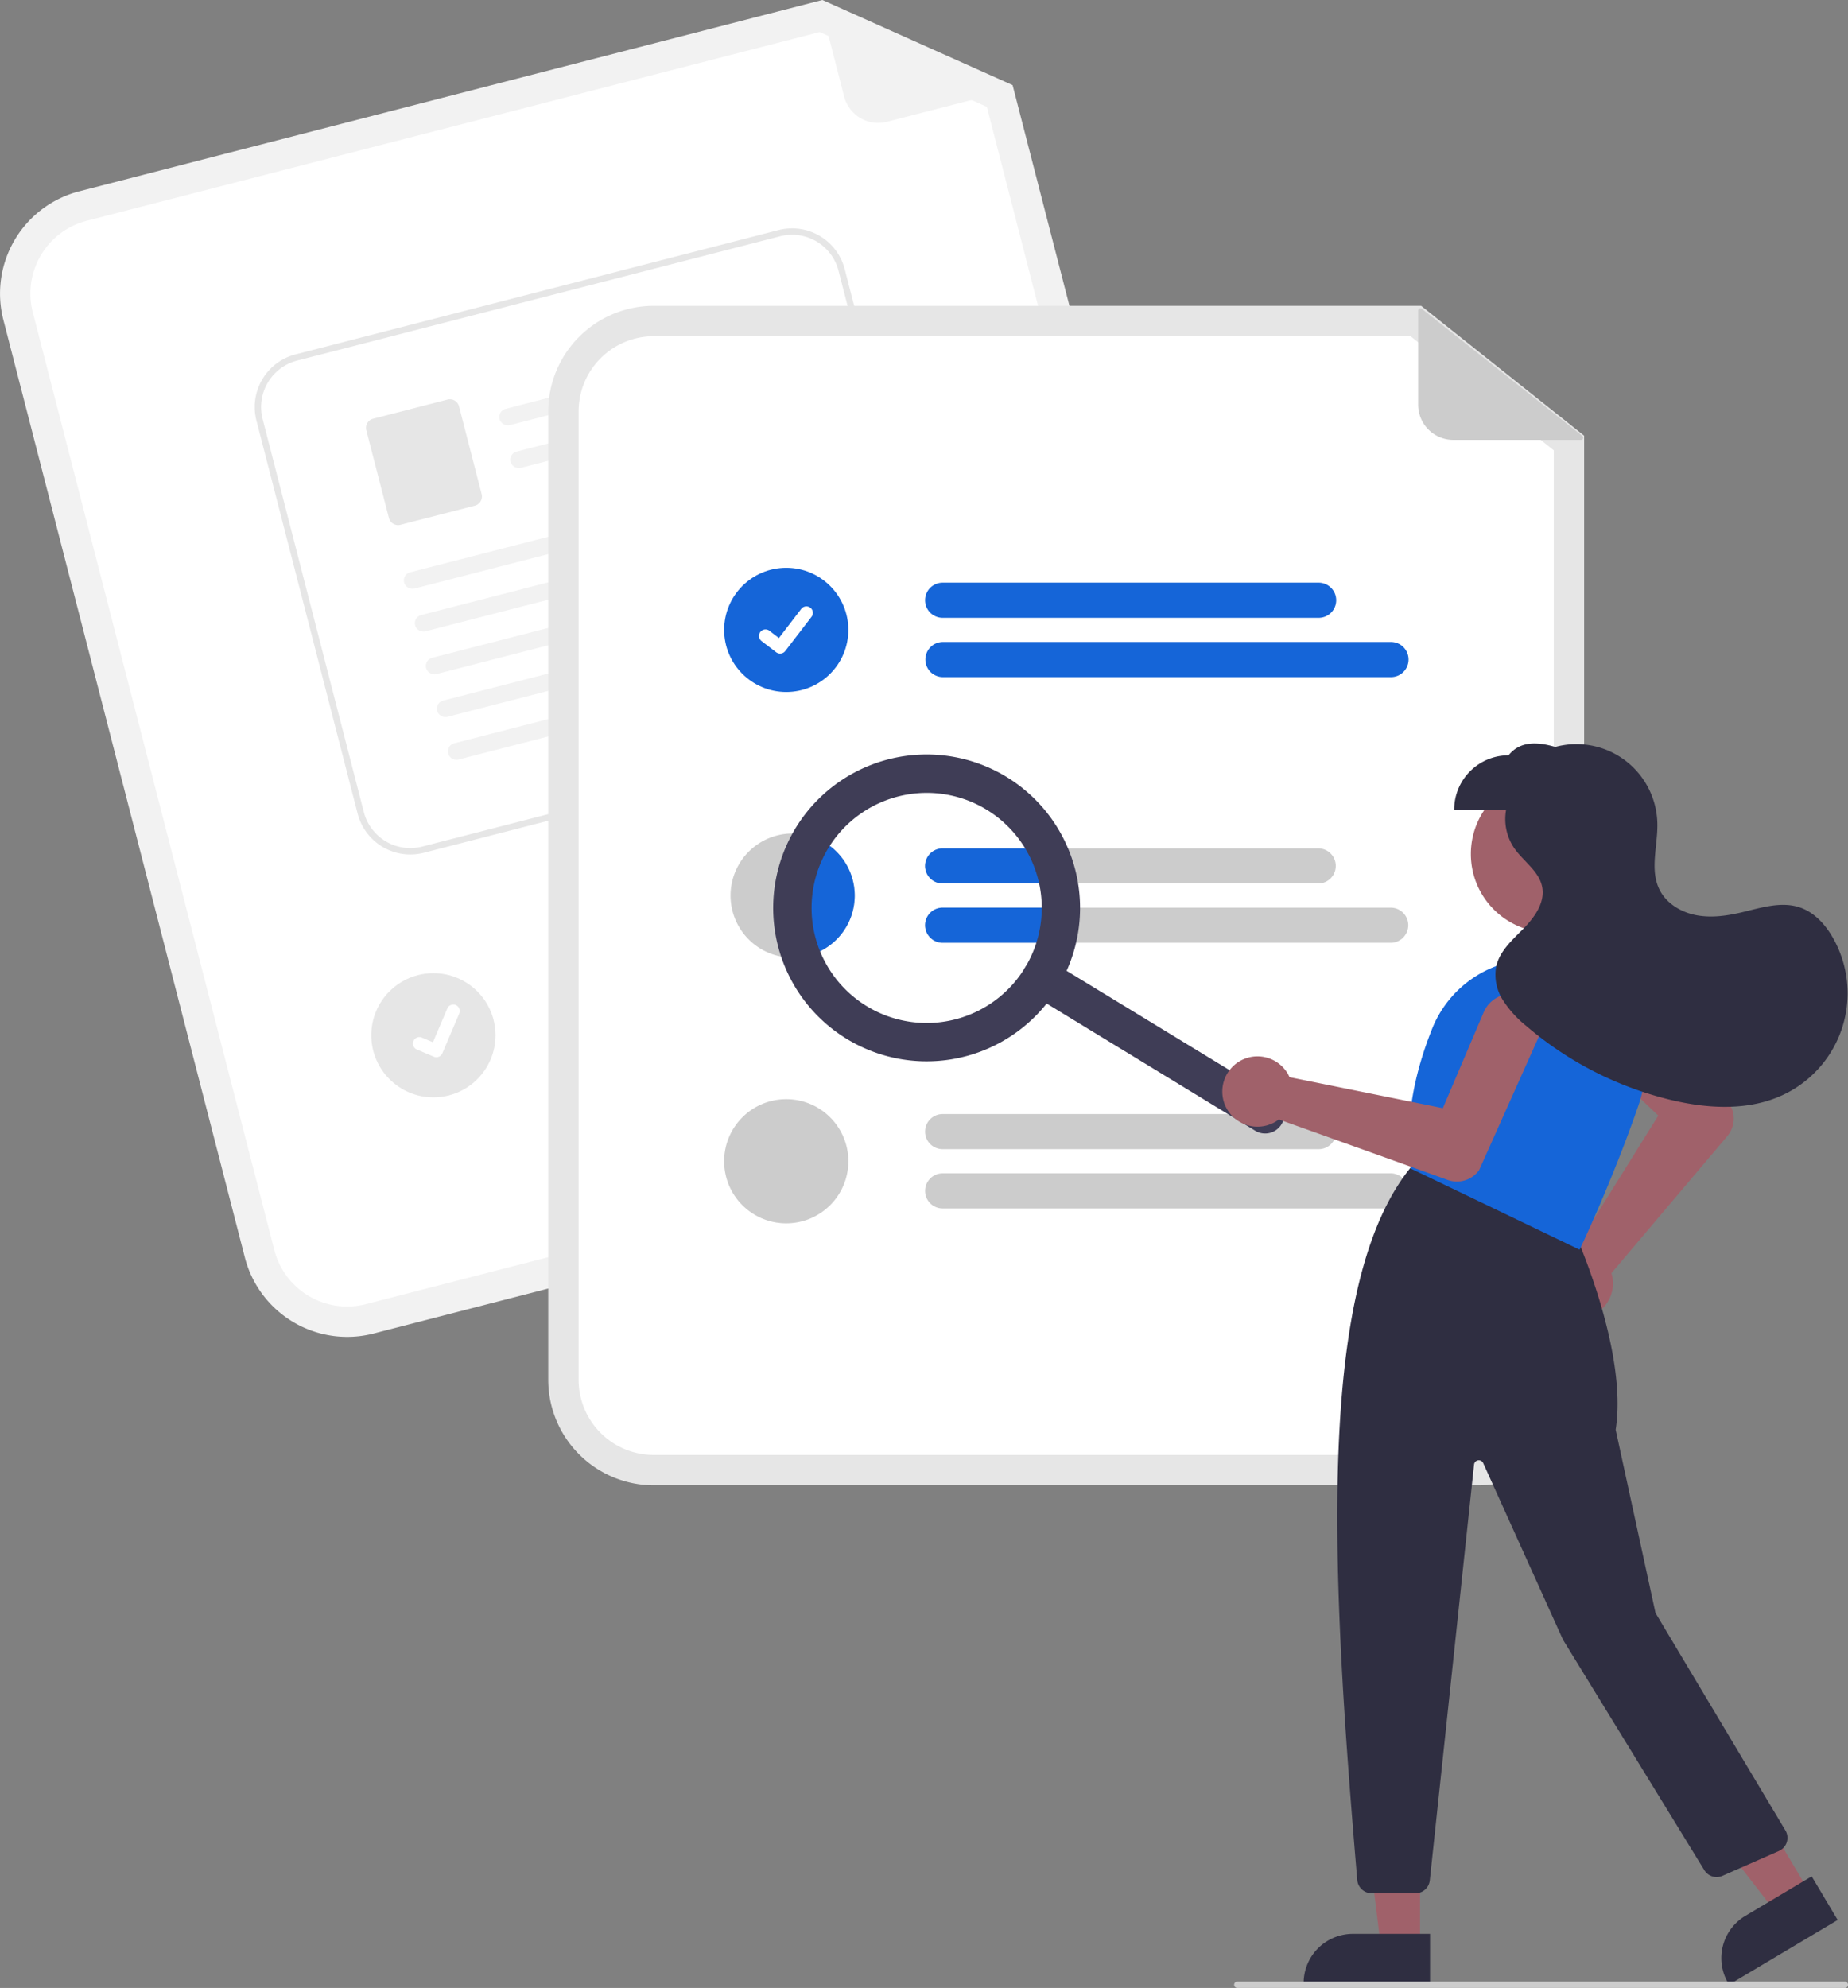 <svg xmlns="http://www.w3.org/2000/svg" width="344" height="370" fill="none"><rect width="100%" height="100%" fill="#808080" stroke="none"/><g clip-path="url(#a)"><path fill="#F2F2F2" d="M218.209 209.926 69.51 248.203a19.668 19.668 0 0 1-23.917-14.117L.623 59.519a19.648 19.648 0 0 1 2.115-14.873 19.661 19.661 0 0 1 12.006-9.035L153.084 0l35.409 15.845 43.838 170.173a19.646 19.646 0 0 1-2.116 14.873 19.66 19.66 0 0 1-12.006 9.035Z"/><path fill="#fff" d="M16.155 41.084A13.992 13.992 0 0 0 6.099 58.11l44.97 174.567A14 14 0 0 0 68.1 242.73l148.698-38.277a14.003 14.003 0 0 0 8.55-6.435 13.99 13.99 0 0 0 1.507-10.591L183.697 19.891 152.579 5.966 16.155 41.084Z"/><path fill="#F2F2F2" d="m188.115 16.746-23.013 5.924a6.544 6.544 0 0 1-7.966-4.702L152.759.978a.413.413 0 0 1 .132-.414.406.406 0 0 1 .43-.062l34.858 15.474a.41.41 0 0 1-.064.77Z"/><path fill="#CCC" d="m176.008 165.823-67.701 17.427a3.275 3.275 0 0 1-2.478-.351 3.263 3.263 0 0 1-1.576-3.274c.061-.425.204-.834.422-1.204a3.29 3.29 0 0 1 2.001-1.503l67.701-17.427a3.273 3.273 0 0 1 3.983 2.35 3.276 3.276 0 0 1-.351 2.478 3.28 3.28 0 0 1-2.001 1.504ZM191.826 173.145l-80.766 20.79a3.271 3.271 0 0 1-3.632-4.828 3.27 3.27 0 0 1 2.001-1.504l80.766-20.79a3.27 3.27 0 0 1 3.629 4.828 3.27 3.27 0 0 1-1.998 1.504Z"/><path fill="#E6E6E6" d="M80.676 204.239c6.384 0 11.56-5.174 11.56-11.556 0-6.381-5.176-11.555-11.56-11.555s-11.56 5.174-11.56 11.555c0 6.382 5.176 11.556 11.56 11.556Z"/><path fill="#fff" d="m168.81 135.582-89.913 23.136a10.126 10.126 0 0 1-12.32-7.273l-18.843-73.17a10.121 10.121 0 0 1 7.276-12.316l89.913-23.137a10.125 10.125 0 0 1 12.32 7.273l18.843 73.171a10.127 10.127 0 0 1-7.276 12.316Z"/><path fill="#E6E6E6" d="m168.81 135.582-89.913 23.136a10.126 10.126 0 0 1-12.32-7.273l-18.843-73.17a10.121 10.121 0 0 1 7.276-12.316l89.913-23.137a10.125 10.125 0 0 1 12.32 7.273l18.843 73.171a10.127 10.127 0 0 1-7.276 12.316ZM55.307 67.111a8.937 8.937 0 0 0-6.42 10.867l18.842 73.17a8.934 8.934 0 0 0 10.871 6.417l89.913-23.136a8.936 8.936 0 0 0 6.42-10.866l-18.842-73.17a8.936 8.936 0 0 0-10.871-6.418L55.307 67.11Z"/><path fill="#F2F2F2" d="M140.361 67.425 94.984 79.102a1.626 1.626 0 0 1-1.97-1.023 1.565 1.565 0 0 1 1.103-1.986l46.192-11.886c1.866.945 1.375 2.878.052 3.218ZM142.41 75.382 97.032 87.058a1.626 1.626 0 0 1-1.969-1.022 1.565 1.565 0 0 1 1.103-1.987l46.192-11.886c1.866.945 1.375 2.878.052 3.219Z"/><path fill="#E6E6E6" d="m88.39 94.112-13.85 3.564a1.764 1.764 0 0 1-2.144-1.266l-4.207-16.336a1.762 1.762 0 0 1 1.267-2.144l13.848-3.564a1.764 1.764 0 0 1 2.145 1.266l4.207 16.337a1.762 1.762 0 0 1-1.267 2.144Z"/><path fill="#F2F2F2" d="m146.473 91.707-69.255 17.82a1.623 1.623 0 0 1-1.969-1.022 1.567 1.567 0 0 1 1.103-1.987l70.07-18.03c1.866.945 1.375 2.878.051 3.219ZM148.523 99.665l-69.255 17.821a1.623 1.623 0 0 1-1.97-1.022 1.565 1.565 0 0 1 1.103-1.987l70.07-18.03c1.866.945 1.375 2.878.052 3.218ZM150.571 107.619 81.316 125.44a1.627 1.627 0 0 1-1.97-1.023 1.563 1.563 0 0 1 1.104-1.986l70.069-18.03c1.866.945 1.375 2.878.052 3.218ZM152.62 115.577l-69.255 17.821a1.623 1.623 0 0 1-1.969-1.022 1.567 1.567 0 0 1 1.103-1.987l70.07-18.03c1.865.945 1.375 2.878.051 3.219v-.001ZM154.669 123.532l-69.255 17.82a1.623 1.623 0 0 1-1.97-1.022 1.565 1.565 0 0 1 1.103-1.987l70.07-18.03c1.866.945 1.375 2.878.052 3.219Z"/><path fill="#fff" d="M81.53 196.734a1.202 1.202 0 0 1-.76-.052l-.014-.006-3.15-1.335a1.21 1.21 0 0 1-.736-1.122 1.207 1.207 0 0 1 1.682-1.099l2.04.867 2.674-6.288a1.211 1.211 0 0 1 1.583-.638l-.016.042.017-.042a1.21 1.21 0 0 1 .638 1.583l-3.146 7.393a1.21 1.21 0 0 1-.812.695v.002Z"/><path fill="#E6E6E6" d="M275.244 276.449h-153.55a19.665 19.665 0 0 1-13.881-5.757 19.65 19.65 0 0 1-5.759-13.876V76.554a19.652 19.652 0 0 1 5.759-13.876 19.666 19.666 0 0 1 13.881-5.757h142.853l30.337 24.171v175.724a19.65 19.65 0 0 1-5.759 13.876 19.665 19.665 0 0 1-13.881 5.757Z"/><path fill="#fff" d="M121.694 62.573a14.005 14.005 0 0 0-9.885 4.1 13.993 13.993 0 0 0-4.101 9.88v180.263a13.994 13.994 0 0 0 13.986 13.981h153.55a13.994 13.994 0 0 0 13.986-13.981v-173l-26.66-21.243H121.694Z"/><path fill="#1565D8" d="M245.379 114.988H175.47a3.272 3.272 0 0 1-3.271-3.269 3.27 3.27 0 0 1 3.271-3.269h69.909a3.27 3.27 0 1 1 0 6.538ZM258.87 126.023h-83.401a3.27 3.27 0 0 1 0-6.539h83.401a3.27 3.27 0 1 1 0 6.539Z"/><path fill="#CCC" d="M245.379 157.897h-69.906a3.27 3.27 0 0 0-2.313 5.581 3.27 3.27 0 0 0 2.313.957h69.906a3.27 3.27 0 0 0 2.313-5.581 3.27 3.27 0 0 0-2.313-.957ZM258.871 168.933h-83.398a3.27 3.27 0 0 0-3.271 3.269 3.268 3.268 0 0 0 3.271 3.269h83.398a3.271 3.271 0 0 0 3.271-3.269 3.27 3.27 0 0 0-3.271-3.269ZM245.379 213.886H175.47a3.272 3.272 0 0 1-3.271-3.269 3.27 3.27 0 0 1 3.271-3.269h69.909a3.27 3.27 0 1 1 0 6.538ZM258.87 224.92h-83.401a3.273 3.273 0 0 1-3.266-3.269 3.27 3.27 0 0 1 3.266-3.269h83.401a3.27 3.27 0 0 1 3.025 4.521 3.265 3.265 0 0 1-3.025 2.017Z"/><path fill="#1565D8" d="M146.358 128.791c6.384 0 11.559-5.173 11.559-11.555s-5.175-11.555-11.559-11.555c-6.385 0-11.56 5.173-11.56 11.555s5.175 11.555 11.56 11.555Z"/><path fill="#fff" d="M145.212 121.644a1.194 1.194 0 0 1-.721-.239l-.013-.01-2.717-2.078a1.195 1.195 0 0 1-.464-.8 1.205 1.205 0 0 1 1.04-1.355 1.207 1.207 0 0 1 .893.24l1.76 1.349 4.158-5.423a1.208 1.208 0 0 1 1.692-.223h.001l-.026.036.026-.036a1.209 1.209 0 0 1 .224 1.692l-4.891 6.375a1.205 1.205 0 0 1-.961.471l-.001.001Z"/><path fill="#CCC" d="M159.105 166.684a11.536 11.536 0 0 1-3.383 8.173 11.568 11.568 0 0 1-8.174 3.386c-.1.002-.199-.002-.298-.012a11.56 11.56 0 0 1-10.466-7.336 11.548 11.548 0 0 1 2.696-12.49 11.562 11.562 0 0 1 17.7 1.889 11.554 11.554 0 0 1 1.925 6.39ZM146.358 227.689c6.384 0 11.559-5.173 11.559-11.555s-5.175-11.555-11.559-11.555c-6.385 0-11.56 5.173-11.56 11.555s5.175 11.555 11.56 11.555ZM294.293 81.87h-23.764a6.544 6.544 0 0 1-6.541-6.538V57.787a.408.408 0 0 1 .454-.407.41.41 0 0 1 .209.086l29.896 23.675a.408.408 0 0 1-.254.73Z"/><path fill="#1565D8" d="M159.105 166.684a11.536 11.536 0 0 1-3.383 8.173 11.568 11.568 0 0 1-8.174 3.386c-.1.002-.199-.002-.298-.012a25.014 25.014 0 0 1 2.244-22.94 11.567 11.567 0 0 1 9.611 11.393ZM172.199 161.169a3.278 3.278 0 0 1 3.274-3.272h17.42a24.736 24.736 0 0 1 2.148 6.538h-19.568a3.277 3.277 0 0 1-2.313-.956 3.277 3.277 0 0 1-.961-2.31ZM195.446 168.933a24.934 24.934 0 0 1-.869 6.538h-19.104a3.271 3.271 0 0 1-3.271-3.269 3.27 3.27 0 0 1 3.271-3.269h19.973Z"/><path fill="#3F3D56" d="M238.548 209.255a3.574 3.574 0 0 1-4.908 1.189l-41.664-25.404a3.562 3.562 0 0 1-1.611-2.207 3.58 3.58 0 0 1-.058-1.391 3.585 3.585 0 0 1 1.424-2.333 3.567 3.567 0 0 1 3.964-.163l41.664 25.403a3.572 3.572 0 0 1 1.189 4.906Z"/><path fill="#3F3D56" d="M196.884 183.852a28.578 28.578 0 0 1-43.737 6.139 28.545 28.545 0 0 1-7.473-30.838 28.557 28.557 0 0 1 25.641-18.704 28.583 28.583 0 0 1 16.057 4.153 28.58 28.58 0 0 1 9.512 39.25Zm-42.68-26.023a21.415 21.415 0 0 0 10.917 31.261 21.436 21.436 0 0 0 23.138-5.603 21.411 21.411 0 0 0-20.806-35.311 21.45 21.45 0 0 0-13.249 9.653Z"/><path fill="#A0616A" d="M288.413 173.56c8.074 0 14.618-6.542 14.618-14.612s-6.544-14.612-14.618-14.612c-8.073 0-14.617 6.542-14.617 14.612s6.544 14.612 14.617 14.612ZM287.469 240.864a6.536 6.536 0 0 1 2.44-7.334 6.548 6.548 0 0 1 2.513-1.085c.286-.056.577-.091.868-.107l15.398-24.703-14.065-13.366a5.617 5.617 0 0 1-1.745-3.951 5.614 5.614 0 0 1 3.392-5.27 5.609 5.609 0 0 1 4.32-.05 5.614 5.614 0 0 1 1.842 1.208l19.419 19.141.039.048a5.076 5.076 0 0 1-.354 6.059l-21.574 25.506c.065.205.118.412.161.622a6.554 6.554 0 0 1-1.191 5.218 6.557 6.557 0 0 1-5.241 2.61 6.573 6.573 0 0 1-6.222-4.546ZM264.339 362.311l-7.297-.001-3.471-28.133 10.769.001-.001 28.133Z"/><path fill="#2F2E41" d="m266.199 369.381-23.527-.001v-.297a9.149 9.149 0 0 1 5.653-8.457 9.161 9.161 0 0 1 3.504-.697h14.37v9.452Z"/><path fill="#A0616A" d="m336.862 352.226-6.27 3.732-17.381-22.397 9.253-5.507 14.398 24.172Z"/><path fill="#2F2E41" d="m342.078 357.349-20.215 12.032-.152-.256a9.153 9.153 0 0 1 3.183-12.548h.001l12.346-7.349 4.837 8.121ZM252.651 349.921c-4.888-57.533-7.796-110.98 10.072-132.783l.138-.17 30.071 12.024.049.108c.102.221 10.102 22.21 7.77 37.001l7.417 34.106 24.184 40.479a2.685 2.685 0 0 1 .253 2.187 2.682 2.682 0 0 1-1.473 1.637l-10.51 4.623a2.692 2.692 0 0 1-3.362-1.051L290.952 305.2l-14.86-32.891a.896.896 0 0 0-.955-.514.895.895 0 0 0-.746.787l-8.237 77.398a2.674 2.674 0 0 1-2.663 2.394h-8.171a2.697 2.697 0 0 1-2.669-2.453Z"/><path fill="#1565D8" d="m262.824 217.594-.143-.069-.022-.157c-1.124-7.859.206-16.591 3.951-25.954a20.613 20.613 0 0 1 9.67-10.614 20.624 20.624 0 0 1 14.257-1.727 20.595 20.595 0 0 1 13.129 10.093 20.342 20.342 0 0 1 1.412 16.315c-4.721 13.803-10.847 26.717-10.908 26.846l-.128.269-31.218-15.002Z"/><path fill="#A0616A" d="M230.016 198.018a6.554 6.554 0 0 1 9.624 1.69c.152.249.287.508.404.776l28.54 5.766 7.599-17.85a5.616 5.616 0 0 1 5.258-3.414 5.598 5.598 0 0 1 2.152.468 5.6 5.6 0 0 1 2.99 3.117 5.6 5.6 0 0 1-.11 4.317l-11.135 24.886-.031.053a5.09 5.09 0 0 1-5.802 1.791l-31.455-11.269a6.218 6.218 0 0 1-.527.369 6.557 6.557 0 0 1-7.71-.595 6.54 6.54 0 0 1-1.877-2.687 6.562 6.562 0 0 1 2.08-7.418Z"/><path fill="#2F2E41" d="M341.221 174.596c-1.408-2.494-3.459-4.778-6.171-5.7-3.503-1.19-7.295.078-10.896.924-2.774.652-5.673 1.051-8.469.501-2.796-.551-5.494-2.177-6.766-4.726-1.872-3.751-.295-8.223-.409-12.412a15.07 15.07 0 0 0-12.244-14.418 15.084 15.084 0 0 0-6.755.252c-3.448-.994-6.57-1.086-8.703 1.563a10.118 10.118 0 0 0-10.118 10.114h9.675a9.603 9.603 0 0 0 1.46 7.098c1.708 2.508 4.678 4.323 5.25 7.302.554 2.888-1.41 5.627-3.47 7.726-2.059 2.099-4.448 4.179-5.092 7.048a8.738 8.738 0 0 0 1.252 6.285 20.466 20.466 0 0 0 4.396 4.84 64.522 64.522 0 0 0 26.805 13.708c6.965 1.676 14.584 2.111 21.051-.973a20.909 20.909 0 0 0 10.933-12.567 20.884 20.884 0 0 0-1.729-16.565Z"/><path fill="#CCC" d="M343.405 370H230.326a.596.596 0 0 1-.421-1.016.596.596 0 0 1 .421-.174h113.079a.598.598 0 0 1 .595.595.598.598 0 0 1-.595.595Z"/></g><defs><clipPath id="a"><path fill="#fff" d="M0 0h344v370H0z"/></clipPath></defs></svg>